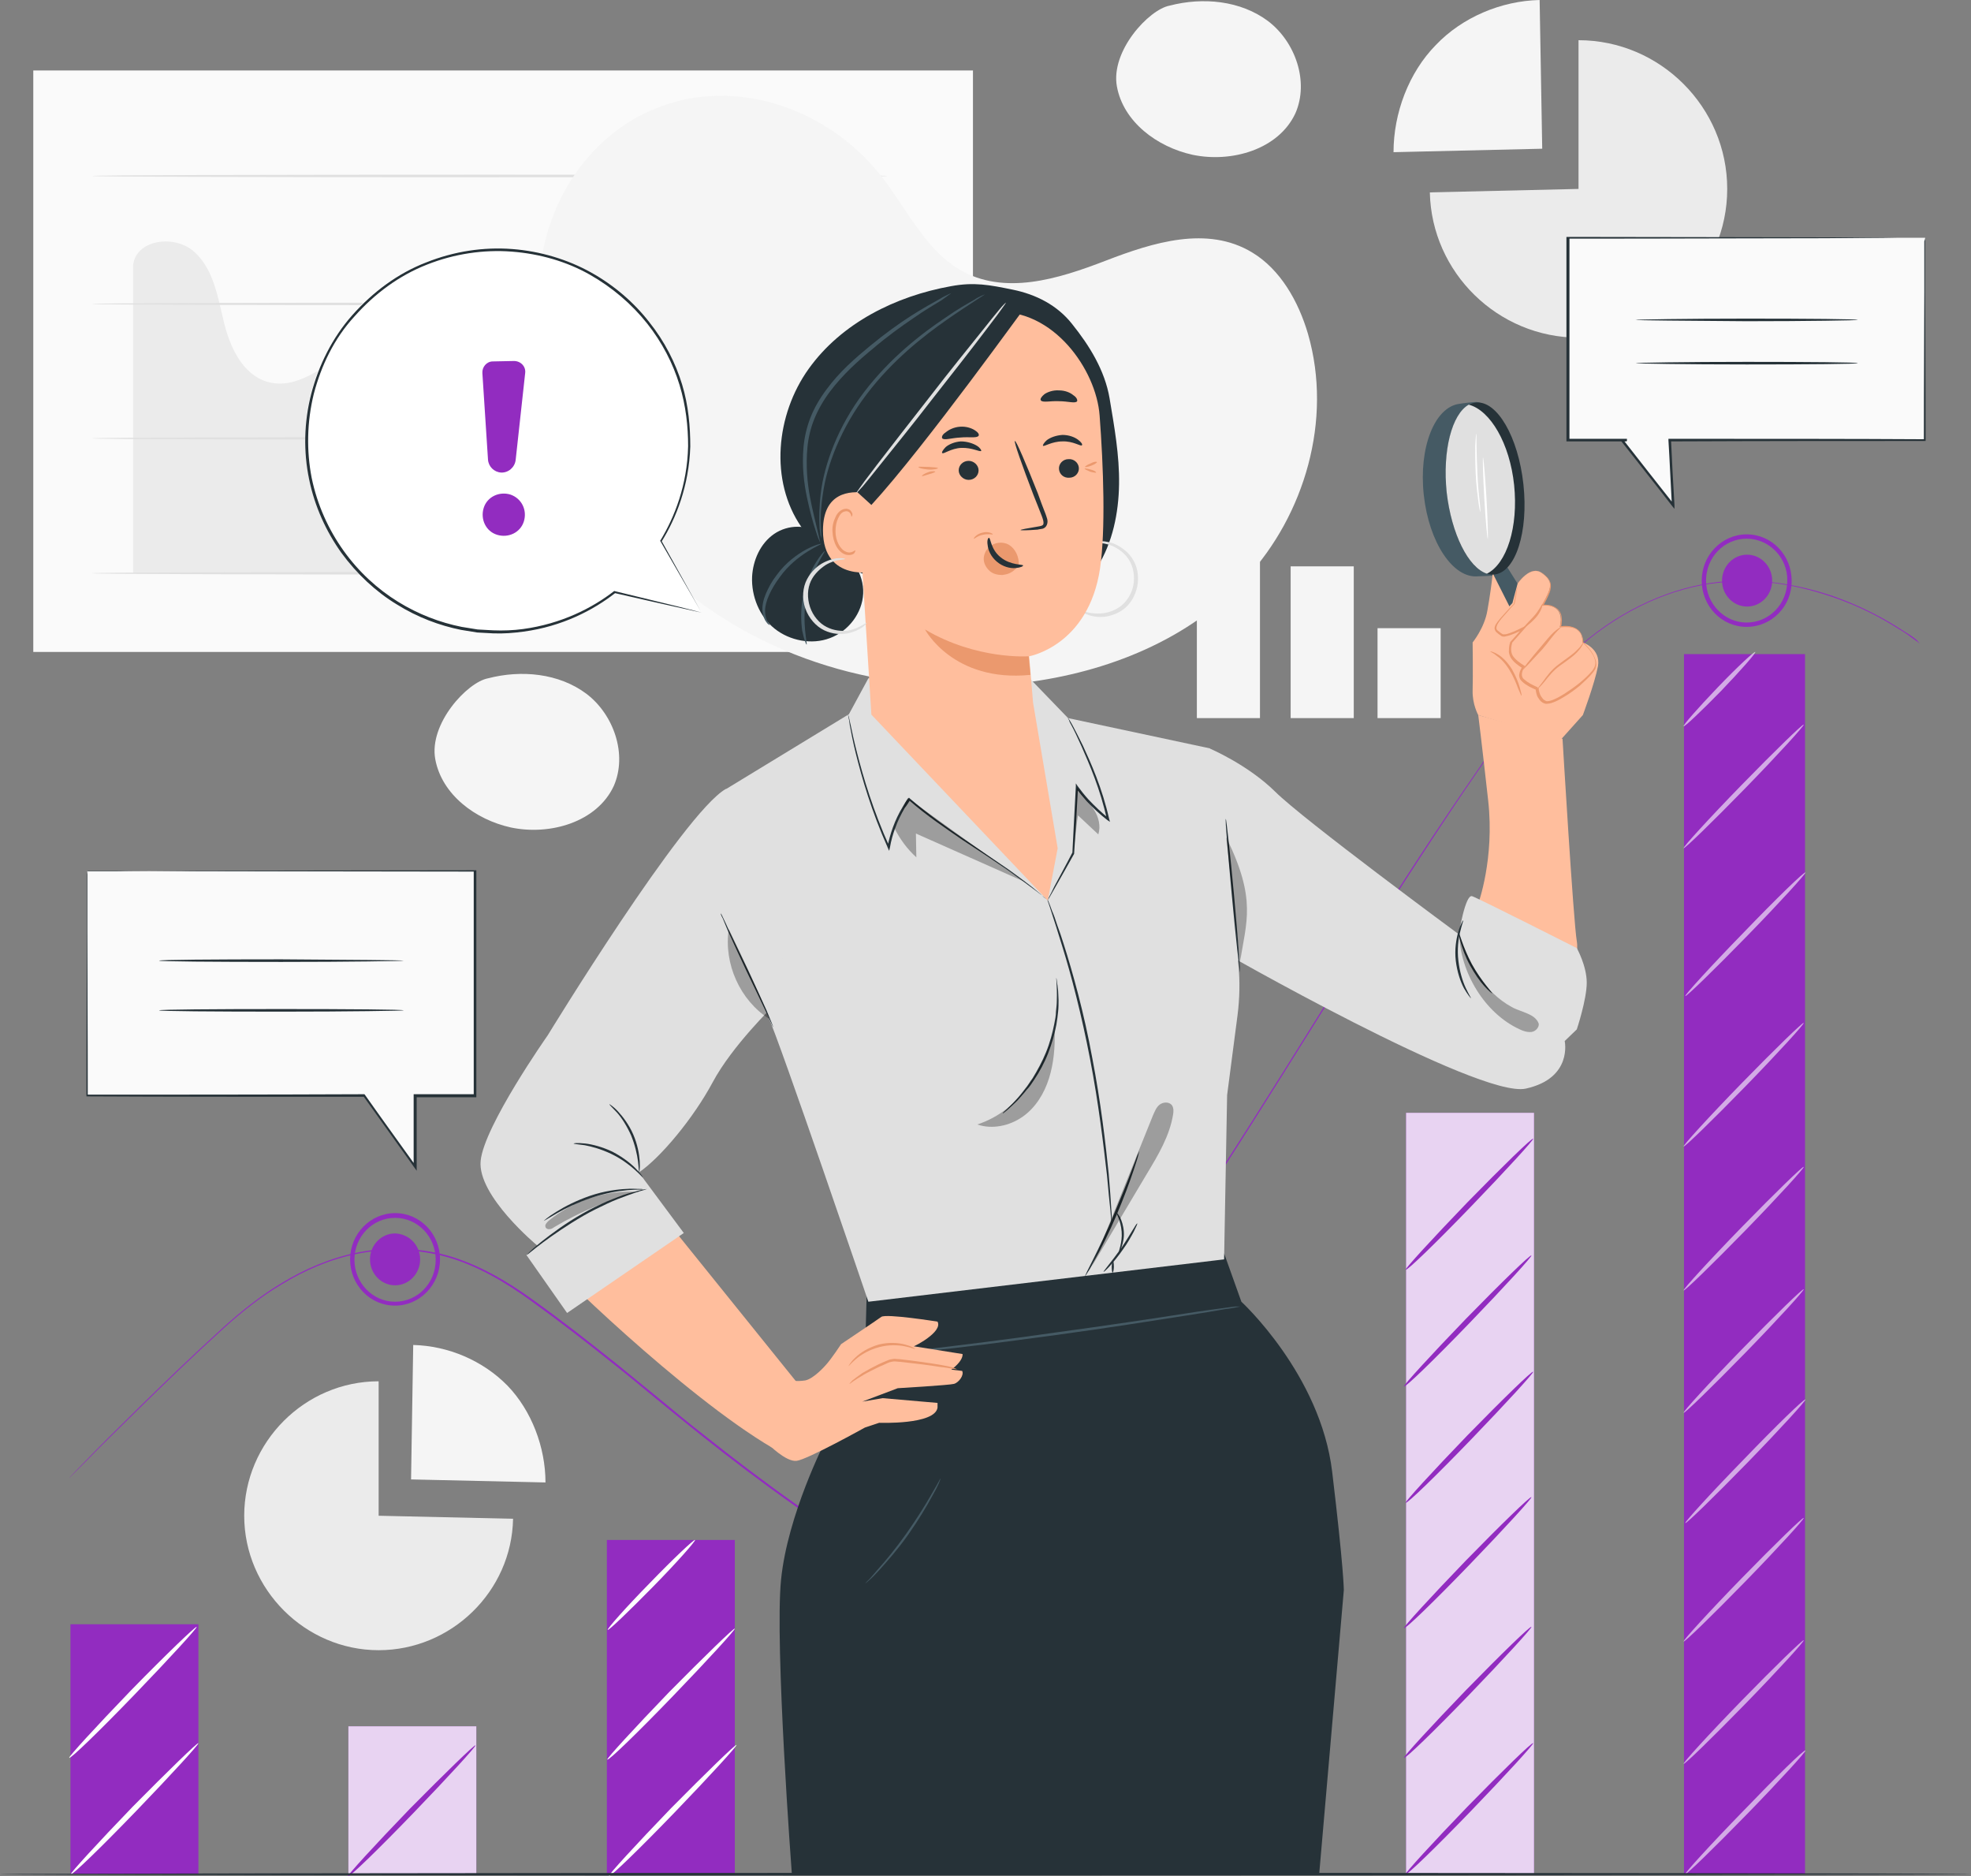 <svg width="456" height="434" viewBox="0 0 456 434" fill="none" xmlns="http://www.w3.org/2000/svg">
<rect x="0" y="0" width="456" height="434" fill="#808080" stroke="none"/>
<g clip-path="url(#clip0_33_42547)">
<path d="M225.1 16.3H7.7V150.8H225.1V16.3Z" fill="#FAFAFA"/>
<path d="M172.6 113.6C157.5 107.9 140.2 123.7 125.4 117.2C116.8 113.4 112.9 103.7 108.7 95.3C104.5 86.9 97.2 78.1 87.9 79.1C78.5 80.1 70.9 91 61.8 88.3C56.1 86.6 53.2 80.3 51.8 74.5C50.4 68.7 49.4 62.3 45 58.3C40.6 54.2 31.5 55.3 30.8 61.3V132.6H200.8C200.8 132.6 177.8 115.5 172.6 113.6Z" fill="#EBEBEB"/>
<path d="M205.3 132.6C205.3 132.8 164.1 132.9 113.3 132.9C62.5 132.9 21.3 132.8 21.3 132.6C21.3 132.4 62.5 132.3 113.3 132.3C164.1 132.3 205.3 132.4 205.3 132.6Z" fill="#E0E0E0"/>
<path d="M205.3 101.4C205.3 101.6 164.1 101.7 113.3 101.7C62.5 101.7 21.3 101.6 21.3 101.4C21.3 101.2 62.5 101.1 113.3 101.1C164.1 101.1 205.3 101.3 205.3 101.4Z" fill="#E0E0E0"/>
<path d="M205.3 70.3C205.3 70.5 164.1 70.6 113.3 70.6C62.5 70.6 21.3 70.5 21.3 70.3C21.3 70.1 62.5 70 113.3 70C164.1 70 205.3 70.1 205.3 70.3Z" fill="#E0E0E0"/>
<path d="M205.3 40.699C205.3 40.899 164.1 40.999 113.3 40.999C62.5 40.999 21.3 40.899 21.3 40.699C21.3 40.499 62.5 40.399 113.3 40.399C164.1 40.399 205.3 40.499 205.3 40.699Z" fill="#E0E0E0"/>
<path d="M365.2 43.7V9.3C384.1 9.3 399.6 24.8 399.6 43.7C399.6 62.6 384.1 78.1 365.2 78.1C346.6 78.1 331.2 63.1 330.8 44.5L365.2 43.7Z" fill="#EBEBEB"/>
<path d="M356.8 34.4L322.4 35.2C322.4 26.2 325.9 16.8 332.2 10.4C338.3 4 347.3 0.2 356.2 0L356.8 34.4Z" fill="#F5F5F5"/>
<path d="M87.6 350.6V319.5C70.5 319.5 56.5 333.6 56.5 350.6C56.5 367.6 70.6 381.7 87.6 381.7C104.4 381.7 118.4 368.1 118.7 351.3L87.6 350.6Z" fill="#EBEBEB"/>
<path d="M95.1 342.2L126.2 342.9C126.2 334.8 123 326.3 117.4 320.5C111.7 314.7 103.7 311.3 95.6 311.1L95.1 342.2Z" fill="#F5F5F5"/>
<path d="M291.5 120.6H276.9V166.1H291.5V120.6Z" fill="#F5F5F5"/>
<path d="M313.2 131H298.6V166.1H313.2V131Z" fill="#F5F5F5"/>
<path d="M333.3 145.3H318.7V166.1H333.3V145.3Z" fill="#F5F5F5"/>
<path d="M125.1 60.6L125.5 58.6C128.7 41.6 140.3 27.9 156.1 23.6C158.1 23 160.2 22.6 162.3 22.4C177.5 20.7 193.6 27.8 203.7 40.5C209.6 48 213.9 57.5 221.9 62.3C232.3 68.5 244.9 64.5 255.8 60.3C266.7 56.1 279.3 52.1 289.7 58.4C296.2 62.3 300.4 69.7 302.6 77.2C308.4 97.2 301.7 119.2 288.4 133.6C275.1 148 256.2 155.5 237 157.9C210.1 161.2 181.2 154.8 158.9 137C136.6 119.2 122.2 89.1 125.1 60.6Z" fill="#F5F5F5"/>
<path d="M135.7 160.5C129.3 155.7 120.6 154.9 112.9 156.9C108.1 157.8 99.2 167.4 100.7 175.6C102.2 183.8 110 189.6 118.2 191.4C127.2 193.3 138.1 190.2 142 181.8C145.2 174.5 142 165.3 135.7 160.5Z" fill="#F5F5F5"/>
<path d="M293.4 4.9C287 0.1 278.3 -0.7 270.6 1.3C265.8 2.2 256.9 11.8 258.4 20C259.9 28.2 267.7 34 275.9 35.8C284.9 37.7 295.8 34.6 299.7 26.2C302.9 18.9 299.7 9.7 293.4 4.9Z" fill="#F5F5F5"/>
<path d="M45.9 375.7H16.3V433.5H45.9V375.7Z" fill="#922CC0"/>
<path d="M110.2 399.3H80.6V433.4H110.2V399.3Z" fill="#922CC0"/>
<g opacity="0.79">
<path d="M110.2 399.3H80.6V433.4H110.2V399.3Z" fill="white"/>
</g>
<path d="M170 433.5L140.4 433.7V356.2H170V433.5Z" fill="#922CC0"/>
<path d="M232.5 392.7H202.9V433.5H232.5V392.7Z" fill="#922CC0"/>
<g opacity="0.79">
<path d="M232.5 392.7H202.9V433.5H232.5V392.7Z" fill="white"/>
</g>
<path d="M294 356.2H264.4V433.5H294V356.2Z" fill="#922CC0"/>
<path d="M354.9 257.4H325.3V433.4H354.9V257.4Z" fill="#922CC0"/>
<g opacity="0.79">
<path d="M354.9 257.4H325.3V433.4H354.9V257.4Z" fill="white"/>
</g>
<path d="M45.9 403.2C46.1 403.4 39.7 410.4 31.6 418.8C23.5 427.2 16.7 433.8 16.4 433.5C16.2 433.3 22.6 426.3 30.7 417.9C38.9 409.6 45.7 403 45.9 403.2Z" fill="white"/>
<path d="M110 403.7C110.2 403.9 103.8 410.9 95.7 419.3C87.6 427.7 80.8 434.3 80.5 434C80.3 433.8 86.7 426.8 94.8 418.4C103 410.1 109.8 403.5 110 403.7Z" fill="#922CC0"/>
<path d="M232.4 403.2C232.6 403.4 226.2 410.4 218.1 418.8C210 427.2 203.2 433.8 202.9 433.5C202.7 433.3 209.1 426.3 217.2 417.9C225.4 409.5 232.2 402.9 232.4 403.2Z" fill="#922CC0"/>
<path d="M45.5 376.3C45.7 376.5 39.3 383.5 31.2 391.9C23.1 400.3 16.3 406.9 16 406.6C15.8 406.4 22.2 399.4 30.3 391C38.5 382.6 45.3 376.1 45.5 376.3Z" fill="white"/>
<path d="M170.4 403.6C170.6 403.8 164.2 410.8 156.1 419.2C148 427.6 141.2 434.2 140.9 433.9C140.7 433.7 147.1 426.7 155.2 418.3C163.4 410 170.2 403.4 170.4 403.6Z" fill="white"/>
<path d="M170 376.7C170.2 376.9 163.8 383.9 155.7 392.3C147.6 400.7 140.8 407.3 140.5 407C140.3 406.8 146.7 399.8 154.8 391.4C163 383.1 169.8 376.5 170 376.7Z" fill="white"/>
<path d="M160.8 356.2C161 356.4 156.7 361.3 151.1 367C145.5 372.7 140.8 377.2 140.6 377C140.4 376.8 144.7 371.9 150.3 366.2C155.8 360.5 160.6 356 160.8 356.2Z" fill="white"/>
<path d="M354.7 403.2C354.9 403.4 348.5 410.4 340.4 418.8C332.3 427.2 325.5 433.8 325.2 433.5C325 433.3 331.4 426.3 339.5 417.9C347.7 409.5 354.5 402.9 354.7 403.2Z" fill="#922CC0"/>
<path d="M354.3 376.3C354.5 376.5 348.1 383.5 340 391.9C331.9 400.3 325.1 406.9 324.8 406.6C324.6 406.4 331 399.4 339.1 391C347.3 382.6 354.1 376 354.3 376.3Z" fill="#922CC0"/>
<path d="M354.3 346.3C354.5 346.5 348.1 353.5 340 361.9C331.9 370.3 325.1 376.9 324.8 376.6C324.6 376.4 331 369.4 339.1 361C347.3 352.6 354.1 346 354.3 346.3Z" fill="#922CC0"/>
<path d="M294.7 403.2C294.9 403.4 288.5 410.4 280.4 418.8C272.3 427.2 265.5 433.8 265.2 433.5C265 433.3 271.4 426.3 279.5 417.9C287.7 409.5 294.5 402.9 294.7 403.2Z" fill="white"/>
<path d="M294.3 376.3C294.5 376.5 288.1 383.5 280 391.9C271.9 400.3 265.1 406.9 264.8 406.6C264.6 406.4 271 399.4 279.1 391C287.3 382.6 294.1 376 294.3 376.3Z" fill="white"/>
<path d="M284.9 356C285.1 356.2 280.8 361 275.3 366.7C269.8 372.4 265.1 376.8 264.8 376.6C264.6 376.4 268.9 371.6 274.4 365.9C280 360.2 284.6 355.7 284.9 356Z" fill="white"/>
<path d="M354.7 317.3C354.9 317.5 348.5 324.5 340.4 332.9C332.3 341.3 325.5 347.9 325.2 347.6C325 347.4 331.4 340.4 339.5 332C347.7 323.6 354.5 317 354.7 317.3Z" fill="#922CC0"/>
<path d="M354.7 263.399C354.9 263.599 348.5 270.599 340.4 278.999C332.3 287.399 325.5 294 325.2 293.7C325 293.5 331.4 286.499 339.5 278.099C347.7 269.699 354.5 263.099 354.7 263.399Z" fill="#922CC0"/>
<path d="M354.3 290.399C354.5 290.599 348.1 297.599 340 305.999C331.9 314.399 325.1 321 324.8 320.7C324.6 320.5 331 313.499 339.1 305.099C347.3 296.699 354.1 290.099 354.3 290.399Z" fill="#922CC0"/>
<path d="M417.6 151.3H389.6V433.5H417.6V151.3Z" fill="#922CC0"/>
<g opacity="0.6">
<path d="M417.7 404.9C417.9 405.1 411.9 411.7 404.2 419.6C396.5 427.5 390.1 433.7 389.9 433.5C389.7 433.3 395.7 426.7 403.4 418.8C411 410.9 417.4 404.6 417.7 404.9Z" fill="white"/>
</g>
<g opacity="0.6">
<path d="M417.3 379.4C417.5 379.6 411.5 386.2 403.8 394.1C396.1 402 389.7 408.2 389.5 408C389.3 407.8 395.3 401.2 403 393.3C410.7 385.4 417.1 379.2 417.3 379.4Z" fill="white"/>
</g>
<g opacity="0.6">
<path d="M417.3 351.1C417.5 351.3 411.5 357.9 403.8 365.8C396.1 373.7 389.7 379.9 389.5 379.7C389.3 379.5 395.3 372.9 403 365C410.7 357.1 417.1 350.9 417.3 351.1Z" fill="white"/>
</g>
<g opacity="0.6">
<path d="M417.7 323.7C417.9 323.9 411.9 330.5 404.2 338.4C396.5 346.3 390.1 352.5 389.9 352.3C389.7 352.1 395.7 345.5 403.4 337.6C411 329.7 417.4 323.5 417.7 323.7Z" fill="white"/>
</g>
<g opacity="0.6">
<path d="M417.3 298.2C417.5 298.4 411.5 305 403.8 312.9C396.1 320.8 389.7 327 389.5 326.8C389.3 326.6 395.3 320 403 312.1C410.7 304.2 417.1 298 417.3 298.2Z" fill="white"/>
</g>
<g opacity="0.6">
<path d="M417.3 269.9C417.5 270.1 411.5 276.7 403.8 284.6C396.1 292.5 389.7 298.7 389.5 298.5C389.3 298.3 395.3 291.7 403 283.8C410.7 275.9 417.1 269.7 417.3 269.9Z" fill="white"/>
</g>
<g opacity="0.6">
<path d="M417.3 236.6C417.5 236.8 411.5 243.4 403.8 251.3C396.1 259.2 389.7 265.4 389.5 265.2C389.3 265 395.3 258.4 403 250.5C410.7 242.6 417.1 236.4 417.3 236.6Z" fill="white"/>
</g>
<g opacity="0.6">
<path d="M417.7 201.8C417.9 202 411.9 208.6 404.2 216.5C396.5 224.4 390.1 230.6 389.9 230.4C389.7 230.2 395.7 223.6 403.4 215.7C411 207.8 417.4 201.6 417.7 201.8Z" fill="white"/>
</g>
<g opacity="0.6">
<path d="M417.3 167.6C417.5 167.8 411.5 174.4 403.8 182.3C396.1 190.2 389.7 196.4 389.5 196.2C389.3 196 395.3 189.4 403 181.5C410.7 173.6 417.1 167.4 417.3 167.6Z" fill="white"/>
</g>
<g opacity="0.6">
<path d="M406.1 150.8C406.3 151 402.8 155 398.2 159.8C393.6 164.5 389.7 168.2 389.5 168C389.3 167.8 392.8 163.8 397.4 159C402 154.2 405.9 150.6 406.1 150.8Z" fill="white"/>
</g>
<path d="M444.2 148.9C444.2 148.9 443.8 148.6 443 148C442.6 147.7 442.1 147.4 441.5 146.9C440.9 146.5 440.2 146 439.3 145.5C436 143.4 431 140.5 424 138.1C420.5 136.9 416.5 135.8 412.1 135.1C407.7 134.4 402.7 134.2 397.5 134.8C387.1 135.9 375.6 140.8 365.6 149.5C360.6 153.8 355.9 158.9 351.5 164.7C347.2 170.5 343 176.8 338.6 183.2C329.9 196.1 320.9 210.1 311.6 224.9C302.3 239.7 292.6 255.4 282.3 271.4C277.1 279.4 271.8 287.5 266.2 295.6C263.4 299.6 260.8 303.8 258.1 308C255.4 312.2 252.7 316.4 249.8 320.6C244.1 329 238.3 337.1 231.8 344.6C228.5 348.3 225.2 351.9 221.4 354.9C219.5 356.5 217.5 357.9 215.4 359C213.3 360.1 210.9 361 208.5 361C206 360.9 203.8 359.9 201.6 359C199.4 358 197.4 356.9 195.3 355.7C191.2 353.3 187.4 350.8 183.6 348.1C176.1 342.8 169 337.4 162.1 331.9C158.7 329.2 155.3 326.4 152 323.7C148.7 321 145.5 318.3 142.2 315.7C135.7 310.5 129.4 305.6 123 301C116.7 296.4 110.1 292.6 103.2 290.7C96.2 288.8 89.2 288.7 82.7 290C76.2 291.3 70.4 293.9 65.3 297C60.2 300 55.8 303.6 51.9 307.1C44.1 314.2 37.6 320.5 32.3 325.7C27 330.9 22.9 334.9 20.2 337.7C18.8 339.1 17.8 340.1 17.1 340.8C16.4 341.5 16 341.9 16 341.9C16 341.9 16.3 341.5 17 340.8C17.7 340.1 18.7 339 20.1 337.6C22.8 334.8 26.9 330.7 32.2 325.5C37.5 320.3 44 314 51.8 306.9C55.7 303.4 60.1 299.8 65.3 296.7C70.4 293.6 76.3 291 82.8 289.7C89.3 288.4 96.5 288.5 103.5 290.4C110.5 292.4 117.2 296.2 123.5 300.8C129.8 305.3 136.2 310.3 142.7 315.5C145.9 318.1 149.2 320.8 152.5 323.5C155.8 326.2 159.1 329 162.6 331.7C169.5 337.2 176.6 342.6 184.1 347.9C187.9 350.5 191.7 353.1 195.7 355.4C197.7 356.6 199.8 357.7 201.9 358.7C204 359.6 206.3 360.6 208.6 360.6C210.9 360.6 213.2 359.7 215.3 358.6C217.4 357.5 219.4 356.1 221.2 354.6C225 351.6 228.3 348 231.6 344.3C238.1 336.9 243.9 328.7 249.5 320.4C252.3 316.2 255.1 312 257.8 307.8C260.5 303.6 263.2 299.4 266 295.4C271.6 287.3 276.9 279.2 282.1 271.2C292.4 255.2 302.1 239.6 311.4 224.7C320.7 209.9 329.7 195.9 338.5 183C342.9 176.6 347.1 170.4 351.4 164.5C355.8 158.7 360.5 153.6 365.6 149.3C375.6 140.6 387.2 135.7 397.7 134.6C402.9 134 407.9 134.3 412.4 135C416.9 135.7 420.9 136.8 424.4 138C431.4 140.5 436.4 143.4 439.7 145.5C440.5 146 441.2 146.5 441.9 146.9C442.5 147.3 443 147.7 443.4 148C443.8 148.5 444.2 148.9 444.2 148.9Z" fill="#922CC0"/>
<path d="M97.2 291.3C97.2 294.6 94.6 297.3 91.4 297.3C88.2 297.3 85.6 294.6 85.6 291.3C85.6 288 88.2 285.3 91.4 285.3C94.6 285.4 97.2 288 97.2 291.3Z" fill="#922CC0"/>
<path d="M91.4 302C85.6 302 81 297.2 81 291.3C81 285.4 85.7 280.6 91.4 280.6C97.2 280.6 101.8 285.4 101.8 291.3C101.8 297.2 97.1 302 91.4 302ZM91.4 281.7C86.2 281.7 82 286 82 291.4C82 296.7 86.2 301.1 91.4 301.1C96.6 301.1 100.8 296.8 100.8 291.4C100.8 286 96.6 281.7 91.4 281.7Z" fill="#922CC0"/>
<path d="M410 134.3C410 137.6 407.4 140.3 404.2 140.3C401 140.3 398.4 137.6 398.4 134.3C398.4 131 401 128.3 404.2 128.3C407.4 128.3 410 131 410 134.3Z" fill="#922CC0"/>
<path d="M404.1 145C398.3 145 393.7 140.2 393.7 134.3C393.7 128.4 398.4 123.6 404.1 123.6C409.9 123.6 414.5 128.4 414.5 134.3C414.6 140.2 409.9 145 404.1 145ZM404.1 124.6C398.9 124.6 394.7 128.9 394.7 134.3C394.7 139.6 398.9 144 404.1 144C409.3 144 413.5 139.7 413.5 134.3C413.6 129 409.3 124.6 404.1 124.6Z" fill="#922CC0"/>
<path d="M20.2 201.5V253.4H84.3L96.1 269.9V253.4H110V201.5H20.2Z" fill="#FAFAFA"/>
<path d="M20.2 201.5C20.2 201.5 20.3 201.5 20.6 201.5C20.9 201.5 21.3 201.5 21.8 201.5C22.9 201.5 24.5 201.5 26.7 201.5C31 201.5 37.2 201.5 45.1 201.4C61 201.4 83.4 201.3 110 201.3H110.2V201.5C110.2 217.4 110.2 235 110.2 253.5V253.8H110C106 253.8 101.8 253.8 97.5 253.8H96.1L96.4 253.5C96.4 259.1 96.4 264.6 96.4 270V270.8L95.9 270.1C91.9 264.5 87.9 258.9 84.1 253.6L84.3 253.7C60 253.7 38.1 253.7 20.2 253.6H20V253.4C20 237.4 20.1 224.4 20.1 215.3C20.1 210.8 20.1 207.3 20.1 205C20.1 203.8 20.1 202.9 20.1 202.3C20.2 201.8 20.2 201.5 20.2 201.5C20.2 201.5 20.2 201.8 20.2 202.4C20.2 203 20.2 203.9 20.2 205.1C20.2 207.5 20.2 211 20.2 215.5C20.2 224.5 20.3 237.4 20.3 253.4L20.1 253.2C38 253.2 59.9 253.2 84.2 253.1H84.3L84.4 253.2C88.2 258.6 92.2 264.1 96.2 269.7L95.7 269.9C95.7 264.5 95.7 259 95.7 253.4V253.1H96H97.4C101.7 253.1 105.9 253.1 109.9 253.1L109.6 253.4C109.6 234.9 109.6 217.4 109.6 201.4L109.8 201.6C83.3 201.6 60.8 201.5 45 201.5C37.1 201.5 30.8 201.5 26.5 201.4C24.4 201.4 22.7 201.4 21.6 201.4C21.1 201.4 20.6 201.4 20.3 201.4C20.3 201.5 20.2 201.5 20.2 201.5Z" fill="#263238"/>
<path d="M93.4 222.199C93.4 222.299 80.7 222.499 65.1 222.499C49.5 222.499 36.8 222.399 36.8 222.199C36.8 221.999 49.5 221.899 65.1 221.899C80.7 221.999 93.4 222.099 93.4 222.199Z" fill="#263238"/>
<path d="M93.4 233.699C93.4 233.799 80.7 233.999 65.1 233.999C49.5 233.999 36.8 233.899 36.8 233.699C36.8 233.499 49.5 233.399 65.1 233.399C80.7 233.399 93.4 233.499 93.4 233.699Z" fill="#263238"/>
<path d="M445.4 55H362.9V101.8H376.5L375.5 102L387.2 116.9L386.4 101.8H445.4V55Z" fill="#FAFAFA"/>
<path d="M445.4 55C445.4 55 445.4 55.3 445.4 55.8C445.4 56.4 445.4 57.2 445.4 58.2C445.4 60.3 445.4 63.5 445.4 67.5C445.4 75.6 445.5 87.3 445.5 101.8V102H445.3C428.8 102 408.7 102 386.3 102.1L386.6 101.8C386.8 106.6 387.1 111.7 387.4 116.9V117.7L386.9 117.1C383.2 112.3 379.2 107.3 375.2 102.2L374.9 101.9L375.3 101.8C375.6 101.7 376 101.7 376.3 101.6V102.1C376 102.1 375.6 102.1 375.3 102.1C371.1 102.1 366.8 102.1 362.7 102.1H362.4V101.8C362.4 85.1 362.4 69.3 362.4 55V54.8H362.6C387 54.8 407.7 54.9 422.2 54.9C429.4 54.9 435.2 54.9 439.1 55C441 55 442.5 55 443.6 55C444.1 55 444.5 55 444.7 55C445.3 55 445.4 55 445.4 55C445.4 55 445.3 55 445 55C444.7 55 444.3 55 443.8 55C442.8 55 441.3 55 439.3 55C435.4 55 429.6 55 422.4 55.1C407.9 55.1 387.3 55.2 362.9 55.2L363.1 55C363.1 69.3 363.1 85.1 363.1 101.8L362.8 101.5C366.9 101.5 371.1 101.5 375.4 101.5C375.8 101.5 376.1 101.5 376.4 101.5V102C376 102.1 375.7 102.1 375.4 102.2L375.6 101.8C379.6 106.9 383.5 111.9 387.3 116.7L386.8 116.9C386.5 111.7 386.3 106.6 386 101.8V101.5H386.3C408.6 101.5 428.8 101.5 445.3 101.6L445.1 101.8C445.1 87.4 445.2 75.7 445.2 67.6C445.2 63.6 445.2 60.4 445.2 58.2C445.2 57.1 445.2 56.3 445.2 55.8C445.4 55.3 445.4 55 445.4 55Z" fill="#263238"/>
<path d="M378.4 74C378.4 73.9 389.9 73.7 404.1 73.7C418.3 73.7 429.8 73.8 429.8 74C429.8 74.1 418.3 74.3 404.1 74.3C389.9 74.2 378.4 74.1 378.4 74Z" fill="#263238"/>
<path d="M378.4 84C378.4 83.9 389.9 83.7 404.1 83.7C418.3 83.7 429.8 83.8 429.8 84C429.8 84.2 418.3 84.3 404.1 84.3C389.9 84.3 378.4 84.1 378.4 84Z" fill="#263238"/>
<path d="M152.8 125C157 118.3 159.4 110.3 159.4 101.8C159.4 88 153.1 75.7 143.3 67.6C135.6 61.2 125.8 57.4 115 57.4C90.5 57.4 70.6 77.3 70.6 101.8C70.6 126.3 90.5 146.2 115 146.2C125.3 146.2 134.7 142.7 142.3 136.8L162.3 141.5L152.8 125Z" fill="white"/>
<path d="M142.5 136.8L142.1 136.7C137.1 140.6 129.9 144.3 121 145.5C118.8 145.8 116.4 145.9 114.1 145.8C112.9 145.7 111.7 145.7 110.5 145.6C109.3 145.4 108.1 145.2 106.8 145C101.8 144 96.8 142.1 92.1 139.2C87.4 136.3 83 132.3 79.5 127.4C76 122.5 73.4 116.8 72.1 110.5C70.9 104.3 71 97.6 72.6 91.1C74.3 84.6 77.3 78.3 82 73.2C86.7 67.9 92.4 63.7 98.8 61.2C105.1 58.7 111.9 57.7 118.4 58.2C124.9 58.7 131.1 60.5 136.4 63.5C141.7 66.5 146.2 70.4 149.7 74.8C153.2 79.2 155.7 84.1 157.2 89C158.7 93.9 159.2 98.7 159.2 103.2C159 112.3 156 119.7 152.8 125L152.7 125.1L152.8 125.2C158.8 135.6 161.7 140.6 162.3 141.7C161.7 140.6 158.9 135.6 153.1 125.2C156.4 119.9 159.4 112.4 159.7 103.3C159.7 98.8 159.3 93.8 157.8 88.9C156.3 84 153.8 79 150.2 74.5C146.7 70 142.1 66 136.7 63C131.3 60 125 58.1 118.5 57.6C111.9 57.1 105.1 58.1 98.6 60.7C92.1 63.2 86.3 67.5 81.5 72.9C76.8 78.2 73.7 84.6 72 91.1C70.3 97.7 70.2 104.5 71.5 110.8C72.8 117.2 75.5 123 79 127.9C82.6 132.8 87 136.9 91.8 139.8C96.6 142.8 101.7 144.7 106.7 145.7C108 145.9 109.2 146.1 110.4 146.3C111.6 146.4 112.9 146.4 114.1 146.5C116.5 146.6 118.9 146.4 121.1 146.1C130.1 144.9 137.3 141.1 142.3 137.2C154.9 140.1 161.1 141.4 162.3 141.7C161 141.3 154.9 139.8 142.5 136.8Z" fill="#263238"/>
<path d="M111.6 86.3L112.9 106.3C113 107.9 114.3 109.2 115.9 109.3C117.6 109.4 119.1 108.1 119.3 106.4L121.5 86.3C121.7 84.8 120.5 83.5 118.9 83.5L114 83.6C112.6 83.6 111.5 84.9 111.6 86.3Z" fill="#922CC0"/>
<path d="M121.2 120.6C120.4 123.2 117.6 124.5 115 123.7C112.4 122.9 111.1 120.1 111.9 117.5C112.7 114.9 115.5 113.6 118.1 114.4C120.7 115.3 122 118 121.2 120.6Z" fill="#922CC0"/>
<path d="M283.2 289.9L287.2 301.1C287.2 301.1 305.5 317.9 308.2 340.4C310.9 362.9 310.9 367.8 310.9 367.8L305.2 433.5H183.2C183.2 433.5 179.2 380.4 180.7 365.4C182.2 350.4 190.9 333.4 190.9 333.4L200.2 310.9L200.5 299.6L283.2 289.9Z" fill="#263238"/>
<path d="M286.9 302.2C286.9 302.2 286.6 302.3 286 302.4C285.4 302.5 284.6 302.7 283.5 302.8C281.3 303.2 278.2 303.7 274.4 304.3C266.7 305.5 256.1 307.2 244.3 308.8C232.5 310.4 221.9 311.8 214.1 312.5C210.2 312.9 207.1 313.2 204.9 313.3C203.8 313.4 203 313.4 202.4 313.5C201.8 313.5 201.5 313.5 201.5 313.5C201.5 313.5 201.8 313.4 202.4 313.4C203 313.3 203.8 313.3 204.9 313.1C207.1 312.9 210.2 312.6 214.1 312.1C221.8 311.2 232.5 309.9 244.3 308.2C256.1 306.6 266.7 305 274.4 303.8C278.2 303.2 281.3 302.8 283.5 302.5C284.5 302.4 285.4 302.2 286 302.2C286.6 302.2 286.9 302.2 286.9 302.2Z" fill="#455A64"/>
<path d="M217.6 342.001C217.6 342.001 217.5 342.401 217.2 343.101C216.9 343.801 216.4 344.801 215.7 346.001C214.4 348.401 212.5 351.601 210.1 355.001C207.7 358.401 205.2 361.201 203.4 363.201C202.5 364.201 201.7 365.001 201.1 365.501C200.5 366.001 200.2 366.301 200.2 366.301C200.2 366.301 200.4 365.901 201 365.401C201.6 364.801 202.3 363.901 203.1 363.001C204.9 361.001 207.3 358.101 209.7 354.701C212.1 351.301 214.1 348.101 215.4 345.801C216 344.701 216.6 343.801 217 343.001C217.4 342.301 217.6 341.901 217.6 342.001Z" fill="#455A64"/>
<path d="M361.5 170.899C361.5 170.899 364 212.999 364.8 217.699C365.6 222.499 361.5 228.499 361.5 228.499C361.5 228.499 352.2 229.499 346 217.999L342 208.999C342 208.999 345.8 198.699 344.3 185.199C342.8 171.699 342 165.399 342 165.399L361.5 170.899Z" fill="#FFBE9D"/>
<path d="M350.2 112.3C351.3 122.5 351.2 131.2 346.2 133C345.8 133.2 342.4 133.3 342 133.3C336.2 133.9 330.6 125.5 329.4 114.5C328.2 103.5 331.9 94.1 337.7 93.4C338.2 93.3 341.3 92.9 341.8 93C347 94 349.2 102.3 350.2 112.3Z" fill="#455A64"/>
<path d="M366.2 148.6C366.2 148.6 370.4 150 369.7 154.1C368.9 158.2 366.2 165.4 366.2 165.4L361 171.2L342 165.4C342 165.4 340.6 162.9 340.7 159.7C340.8 156.5 340.7 148.6 340.7 148.6C340.7 148.6 343.4 145.3 344.1 141.3C344.7 138 345.2 134.2 345.3 133C345.3 132.8 345.5 132.7 345.7 132.7C346.5 132.9 348.6 133.6 349.4 136.1C350.4 139.3 350.2 140.2 350.2 140.2L366.2 148.6Z" fill="#FFBE9D"/>
<path d="M351.1 135L348.4 130.7L345.5 132.9L350.8 143.4L352.3 139L351.1 135Z" fill="#455A64"/>
<path d="M351.1 135C351.1 135 354.1 130.5 356.8 132.6C359.6 134.7 358.9 136 356.8 140C356.8 140 362.2 139.3 360.9 145C360.9 145 366.3 143.9 366.1 148.6C366.1 148.6 370.5 152.3 368.6 155C366.7 157.8 359.3 163.1 357.3 162.4C355.3 161.8 355 159 355 159C355 159 352.6 158.1 351.8 157C351.1 155.8 352 154 352 154C352 154 349.9 152.2 349.3 151.6C348.8 151.1 349.3 148.4 349.3 148.4L352.2 145.1C352.2 145.1 348.1 147.3 347.1 146.7C346.1 146.1 345.1 145.5 345.9 144.1C346.8 142.7 349.9 139.5 349.9 139.5L351.1 135Z" fill="#FFBE9D"/>
<path d="M355.7 159.4C355.6 159.3 356.2 158.7 357 157.6C357.8 156.5 358.9 154.9 360.7 153.6C362.4 152.3 364 151.3 364.9 150.3C365.9 149.4 366.2 148.6 366.3 148.6C366.4 148.6 366.1 149.5 365.2 150.5C364.3 151.6 362.7 152.7 361 153.9C359.3 155.1 358.2 156.6 357.3 157.7C356.4 158.8 355.7 159.4 355.7 159.4Z" fill="#EB996E"/>
<path d="M352.3 154.9C352.2 154.8 354 152.5 356.4 149.7C357.6 148.3 358.6 147 359.5 146.2C360.4 145.4 361.1 145 361.1 145.1C361.1 145.2 360.6 145.6 359.8 146.5C359 147.4 358.1 148.7 356.9 150.1C354.4 152.8 352.4 155 352.3 154.9Z" fill="#EB996E"/>
<path d="M352.5 145.2C352.4 145.1 353.5 144 354.8 142.6C356.1 141.2 356.7 139.7 356.8 139.8C357 139.8 356.6 141.5 355.2 143C353.9 144.4 352.6 145.3 352.5 145.2Z" fill="#EB996E"/>
<path d="M344.8 150.7C344.8 150.6 345.6 150.8 346.6 151.4C347.6 152 348.8 153.2 349.8 154.8C350.7 156.4 351.3 157.9 351.6 159C351.9 160.1 352.1 160.8 352 160.9C351.9 160.9 351.7 160.3 351.2 159.2C350.8 158.1 350.2 156.6 349.3 155.1C348.4 153.6 347.3 152.4 346.4 151.8C345.5 151 344.8 150.8 344.8 150.7Z" fill="#EB996E"/>
<path d="M345.755 132.885C350.641 132.356 353.639 123.025 352.451 112.043C351.262 101.061 346.337 92.588 341.451 93.117C336.564 93.645 333.566 102.977 334.754 113.958C335.943 124.94 340.868 133.413 345.755 132.885Z" fill="#263238"/>
<path d="M344 132.7C348.6 130.4 351.3 121.9 350.3 112.2C349.3 102.6 344.8 94.9 339.8 93.6C335.9 95.8 333.7 104.2 334.7 113.9C335.8 123.5 339.7 131.3 344 132.7Z" fill="#E0E0E0"/>
<path d="M344.2 124.7C344.1 124.7 343.7 120.5 343.4 115.3C343.1 110.1 343 105.8 343.1 105.8C343.2 105.8 343.6 110 343.9 115.2C344.2 120.5 344.3 124.7 344.2 124.7Z" fill="white"/>
<path d="M342.5 118.4C342.4 118.4 342.2 117.4 342 115.8C341.8 114.2 341.5 111.9 341.4 109.4C341.3 106.9 341.3 104.6 341.3 103C341.4 101.4 341.5 100.3 341.5 100.3C341.6 100.3 341.6 101.3 341.6 103C341.6 104.6 341.7 106.9 341.8 109.4C341.9 111.9 342.1 114.2 342.3 115.8C342.5 117.4 342.5 118.4 342.5 118.4Z" fill="white"/>
<path d="M351.1 135C351.1 135 351.1 135.1 351.1 135.3C351.1 135.5 351 135.8 351 136.2C350.9 137 350.7 138.2 350.4 139.7C349.8 140.3 349.2 141 348.5 141.8C347.8 142.6 347 143.4 346.4 144.5C346.3 144.8 346.2 145 346.2 145.3C346.2 145.6 346.4 145.8 346.7 146C346.9 146.2 347.2 146.4 347.5 146.6C347.7 146.8 348 146.7 348.4 146.7C349.7 146.4 351.1 145.7 352.5 145L353.5 144.5L352.8 145.3C351.9 146.3 350.9 147.5 349.9 148.6V148.5C349.6 149.5 349.4 150.7 350 151.7C350.6 152.6 351.7 153.4 352.7 154L352.9 154.1L352.7 154.3C352.1 155.2 351.7 156.5 352.7 157.2C353.6 158 354.7 158.5 355.8 159L355.5 159.2V159.1C355.6 159.2 355.3 158.9 355.7 159.3C356.4 158.9 355.9 159.1 356 159.1V159.2V159.5C356 159.7 356.1 159.8 356.1 160C356.2 160.3 356.3 160.7 356.5 161C356.7 161.3 356.9 161.6 357.1 161.8C357.4 162 357.7 162.2 357.9 162.2C358.5 162.2 359.3 161.9 359.9 161.6C360.6 161.3 361.2 160.9 361.9 160.5C363.1 159.7 364.3 158.9 365.4 158C366.5 157.1 367.5 156.2 368.4 155.1C368.8 154.6 369.1 154 369.1 153.4C369.1 152.8 368.9 152.2 368.6 151.6C368 150.5 367.1 149.5 366.2 148.7L366.1 148.6V148.5C366.1 147.9 366.1 147.2 365.8 146.7C365.5 146.2 365.1 145.8 364.6 145.5C363.6 145 362.3 145 361.2 145.1H360.9V144.8C361 144.5 361 144.1 361.1 143.8C361.1 143.5 361.2 143.1 361.1 142.8C361.1 142.1 360.8 141.5 360.4 141.1C359.5 140.2 358.2 140 357 140.1H356.6L356.8 139.8C357.4 138.8 357.9 137.8 358.3 136.8C358.5 136.3 358.6 135.8 358.6 135.3C358.6 134.8 358.5 134.4 358.2 134C357.7 133.3 357 132.7 356.3 132.3C355.6 132 354.8 132 354.2 132.3C353 132.8 352.3 133.6 351.8 134.1C351.6 134.4 351.4 134.6 351.3 134.7C351.2 135 351.1 135 351.1 135C351.1 135 351.1 134.9 351.2 134.8C351.3 134.7 351.5 134.4 351.7 134.2C351.9 133.9 352.2 133.6 352.6 133.3C353 133 353.5 132.6 354.1 132.3C354.7 132 355.6 131.9 356.3 132.3C356.5 132.4 356.7 132.5 356.9 132.6C357.1 132.7 357.2 132.9 357.4 133C357.7 133.3 358.1 133.6 358.3 134C358.6 134.4 358.8 134.9 358.8 135.5C358.8 136 358.7 136.6 358.5 137.1C358.1 138.1 357.6 139.1 357 140.2L356.8 139.9C357.4 139.8 358.1 139.9 358.7 140C359.3 140.2 360 140.5 360.5 141C361 141.5 361.3 142.2 361.3 143C361.4 143.4 361.3 143.7 361.3 144.1C361.3 144.5 361.2 144.8 361.1 145.2L360.8 144.9C362 144.7 363.3 144.7 364.5 145.3C365.1 145.6 365.6 146.1 365.9 146.7C366.2 147.3 366.3 148 366.3 148.7L366.2 148.5C367.2 149.4 368.1 150.4 368.7 151.6C369 152.2 369.3 152.9 369.3 153.6C369.3 154 369.2 154.3 369.1 154.7C368.9 155 368.7 155.4 368.5 155.6C367.6 156.7 366.6 157.6 365.5 158.6C364.4 159.5 363.2 160.4 362 161.1C361.3 161.5 360.7 161.9 360 162.2C359.3 162.5 358.6 162.8 357.7 162.8C356.8 162.7 356.2 162 355.8 161.3C355.6 161 355.5 160.6 355.4 160.2C355.4 160 355.3 159.8 355.3 159.6V159.3V159.1C355.4 159 355 159.3 355.6 158.9C355.9 159.3 355.7 159 355.8 159.1V159.2V159.3V159.7L355.5 159.6C354.3 159.1 353.2 158.6 352.2 157.7C352 157.5 351.7 157.2 351.6 156.9C351.5 156.6 351.4 156.2 351.5 155.9C351.6 155.2 351.9 154.7 352.2 154.2L352.3 154.6C351.2 153.9 350.2 153.2 349.5 152.1C349.2 151.5 349 150.9 349.1 150.3C349.1 149.7 349.2 149.1 349.4 148.5C350.4 147.4 351.4 146.3 352.3 145.2L352.6 145.5C351.2 146.2 349.8 146.9 348.3 147.2C348 147.3 347.5 147.3 347.2 147C346.9 146.8 346.6 146.6 346.4 146.4C346.1 146.2 345.9 145.9 345.8 145.5C345.7 145.1 345.9 144.8 346 144.5C346.7 143.4 347.5 142.6 348.2 141.8C348.9 141 349.6 140.3 350.2 139.7V139.8C350.5 138.3 350.7 137.2 350.9 136.3C351 135.9 351 135.6 351.1 135.4C351.1 135.1 351.1 135 351.1 135Z" fill="#EB996E"/>
<path d="M185.2 320.8L147.4 273.9C147.4 273.9 127.3 290.8 126.8 291.3C126.3 291.8 158.2 322.9 178.7 334.9L185.2 330.6V320.8Z" fill="#FFBE9D"/>
<path d="M216.9 305.701C216.9 305.701 205 303.801 203.9 304.601C202.8 305.401 194.6 310.901 194.6 310.901C194.6 310.901 192.3 314.401 191 315.801C191 315.801 188.3 318.901 186.3 319.301C184.3 319.601 183 319.301 183 319.301L177.7 334.001C177.7 334.001 181.8 338.201 184.3 337.901C186.8 337.601 200.1 330.201 200.1 330.201L203.4 329.101C203.4 329.101 216.3 329.601 216.9 325.601V324.501L204.2 323.401L199.5 324.201L207.7 321.101C207.7 321.101 219.6 320.401 220.7 320.101C221.8 319.801 223.1 318.101 222.6 317.101L220.1 316.801C220.1 316.801 222.8 314.901 222.7 313.201L211.4 311.401C211.4 311.501 218.2 308.101 216.9 305.701Z" fill="#FFBE9D"/>
<path d="M221.4 316.701C221.4 316.701 221 316.701 220.4 316.601C219.7 316.501 218.8 316.301 217.6 316.201C215.2 315.801 212 315.401 208.3 315.001C207.8 315.001 207.4 314.901 207 314.901C206.6 314.901 206.2 315.001 205.8 315.101C205 315.401 204.3 315.801 203.5 316.101C202.1 316.801 200.8 317.401 199.8 318.001C198.8 318.601 198 319.101 197.4 319.501C196.9 319.901 196.6 320.101 196.5 320.101C196.5 320.101 196.7 319.801 197.2 319.301C197.7 318.901 198.5 318.301 199.5 317.601C200.5 317.001 201.8 316.301 203.2 315.601C203.9 315.301 204.7 314.901 205.5 314.601C205.9 314.401 206.4 314.401 206.9 314.301C207.4 314.301 207.8 314.401 208.3 314.401C211.9 314.801 215.2 315.301 217.6 315.701C218.8 315.901 219.7 316.101 220.4 316.301C221 316.501 221.4 316.701 221.4 316.701Z" fill="#EB996E"/>
<path d="M211.7 312.001C211.7 312.101 210.8 311.701 209.3 311.401C207.8 311.101 205.6 311.001 203.4 311.601C201.1 312.201 199.3 313.301 198.1 314.301C196.9 315.301 196.3 316.101 196.3 316.001C196.3 316.001 196.7 315.101 197.9 314.001C199 312.901 200.9 311.701 203.3 311.001C205.7 310.401 207.9 310.601 209.4 311.001C210.9 311.401 211.7 311.901 211.7 312.001Z" fill="#EB996E"/>
<path d="M364.8 219.301C364.8 219.301 367.1 223.401 367.1 227.301C367.1 231.201 364.8 238.101 364.8 238.101L362 240.801C362 240.801 363.9 249.401 353 251.801C342.2 254.201 281.5 219.401 281.5 219.401L279.8 173.101C279.8 173.101 288.6 176.801 295 183.101C301.4 189.501 337.5 216.101 337.5 216.101C337.5 216.101 339 206.701 340.6 207.301C342.3 207.901 364.8 219.301 364.8 219.301Z" fill="#E0E0E0"/>
<path d="M279.9 173.1L247.1 166.1L238.6 157.3L200.9 156.9L196.4 165.2L168 182.5C168 182.5 175.1 229.6 177.7 235.1C180.3 240.6 200.9 301.1 200.9 301.1L283.2 291.3L283.9 253.3L286.3 234.9C286.8 231 286.9 227 286.5 223C284.9 205.8 279.9 173.1 279.9 173.1Z" fill="#E0E0E0"/>
<path d="M158.2 285.201L131.2 303.701L121.8 290.301L124.3 288.101C124.3 288.101 110.4 276.601 111.2 268.501C112 260.401 126.7 239.501 126.7 239.501C126.7 239.501 158.1 188.101 167.9 182.501C169.3 181.701 181.1 210.301 181.1 221.501C181.1 232.701 178.9 232.701 178.9 232.701C178.9 232.701 169.4 241.901 164.9 250.301C160.4 258.701 152.8 267.801 147.8 271.201L158.2 285.201Z" fill="#E0E0E0"/>
<path d="M132.7 264.5C132.7 264.5 133 264.4 133.4 264.4C133.9 264.4 134.5 264.4 135.4 264.5C137.1 264.7 139.4 265.3 141.7 266.4C144 267.6 145.8 269 147 270.2C148.2 271.4 148.8 272.3 148.7 272.3C148.6 272.4 146 269.1 141.4 266.9C139.1 265.8 136.9 265.2 135.3 264.9C133.8 264.7 132.7 264.6 132.7 264.5Z" fill="#263238"/>
<path d="M141 255.4C141 255.4 141.9 255.9 143 257.1C144.1 258.3 145.5 260.1 146.5 262.4C147.5 264.7 147.9 267 148 268.6C148.1 270.2 147.9 271.2 147.9 271.2C147.8 271.2 147.8 270.2 147.6 268.6C147.4 267 146.9 264.8 146 262.6C145 260.4 143.8 258.5 142.7 257.3C141.7 256.2 140.9 255.5 141 255.4Z" fill="#263238"/>
<path d="M244.4 226.2C244.4 226.2 244.5 226.7 244.6 227.6C244.7 228 244.7 228.6 244.8 229.2C244.8 229.8 244.9 230.6 244.9 231.4C244.9 232.2 244.9 233.1 244.8 234C244.7 234.9 244.6 235.9 244.4 237C244 239.1 243.4 241.3 242.5 243.6C241.6 245.9 240.5 247.9 239.3 249.7C238.7 250.6 238.2 251.4 237.5 252.1C236.9 252.9 236.3 253.5 235.8 254.1C235.3 254.7 234.7 255.2 234.3 255.6C233.9 256 233.4 256.4 233.1 256.7C232.4 257.3 232 257.6 232 257.5C231.9 257.4 233.5 256.2 235.6 253.8C236.1 253.2 236.7 252.5 237.2 251.8C237.8 251.1 238.3 250.2 238.9 249.4C240 247.6 241.1 245.6 242 243.4C242.9 241.2 243.5 238.9 243.9 236.9C244.1 235.9 244.3 234.9 244.3 234C244.4 233.1 244.5 232.2 244.5 231.4C244.6 228.1 244.3 226.2 244.4 226.2Z" fill="#263238"/>
<path d="M242.4 208.201C242.4 208.201 242.2 208.001 241.8 207.701C241.4 207.401 240.8 206.901 240 206.301C238.4 205.101 236.1 203.401 233.2 201.301C230.3 199.301 226.7 196.901 222.7 194.301C218.8 191.601 214.4 188.701 210.2 185.001H210.6C210.2 185.601 209.8 186.301 209.3 186.901C207.6 189.801 206.4 193.001 205.9 196.001L205.7 196.801L205.4 196.101C201.6 187.601 199.4 179.901 198 174.301C197.3 171.501 196.9 169.301 196.6 167.701C196.5 166.901 196.4 166.301 196.3 165.901C196.2 165.501 196.2 165.301 196.2 165.301C196.2 165.301 196.3 165.501 196.4 165.901C196.5 166.301 196.6 166.901 196.8 167.701C197.1 169.201 197.6 171.501 198.3 174.201C199.7 179.701 202 187.501 205.8 195.901L205.3 196.001C205.9 192.901 207 189.701 208.8 186.701C209.2 186.001 209.6 185.301 210.1 184.701L210.3 184.501L210.5 184.701C214.7 188.301 219 191.301 222.9 194.001C226.8 196.701 230.4 199.101 233.3 201.101C236.2 203.201 238.5 204.901 240 206.201C240.8 206.801 241.3 207.401 241.7 207.701C242.2 208.001 242.4 208.201 242.4 208.201Z" fill="#263238"/>
<path d="M247.1 166.101C247.1 166.101 247.2 166.201 247.4 166.501C247.6 166.801 247.8 167.201 248.1 167.701C248.7 168.801 249.5 170.401 250.5 172.401C252.4 176.501 255 182.301 256.6 189.401L256.8 190.101L256.2 189.701C254.5 188.401 252.9 186.901 251.4 185.301C250.5 184.301 249.6 183.201 248.9 182.201L249.4 182.101C249.1 187.901 248.8 193.201 248.5 197.501C246.7 200.701 245.2 203.401 244.1 205.301C243.6 206.201 243.2 206.901 242.9 207.401C242.6 207.901 242.5 208.101 242.4 208.101C242.4 208.101 242.5 207.801 242.8 207.301C243.1 206.701 243.5 206.001 243.9 205.101C244.9 203.201 246.4 200.501 248.1 197.201V197.301C248.3 193.001 248.6 187.701 248.9 181.901V181.201L249.3 181.801C250.1 182.901 250.9 183.901 251.8 184.901C253.3 186.501 254.9 188.001 256.5 189.301L256.1 189.601C254.6 182.601 252 176.701 250.2 172.601C249.3 170.601 248.5 168.901 247.9 167.801C247.6 167.301 247.4 166.901 247.3 166.501C247.1 166.301 247.1 166.201 247.1 166.101Z" fill="#263238"/>
<path d="M286.9 224.9C286.8 224.9 285.9 217 285 207.2C284.1 197.4 283.4 189.5 283.6 189.4C283.7 189.4 284.6 197.3 285.5 207.1C286.4 217 287 224.9 286.9 224.9Z" fill="#263238"/>
<path d="M345.2 229.8C345.2 229.8 344.4 229.2 343.4 228.1C342.4 227 341.2 225.3 340.1 223.3C339 221.3 338.3 219.3 337.9 217.9C337.5 216.5 337.4 215.5 337.4 215.5C337.6 215.5 338.4 219.1 340.5 223C342.8 227.1 345.4 229.7 345.2 229.8Z" fill="#263238"/>
<path d="M340.3 230.9C340.3 230.9 340.1 230.7 339.8 230.3C339.5 229.9 339.1 229.3 338.7 228.6C337.9 227.1 337.1 224.8 336.8 222.2C336.5 219.6 336.9 217.2 337.4 215.5C337.6 214.7 337.9 214 338.1 213.6C338.3 213.2 338.4 212.9 338.5 212.9C338.6 212.9 338.2 213.9 337.8 215.6C337.4 217.2 337.1 219.6 337.4 222.2C337.7 224.8 338.4 227 339.1 228.5C339.8 230 340.4 230.9 340.3 230.9Z" fill="#263238"/>
<path d="M166.8 211.301C166.8 211.301 167 211.601 167.3 212.301C167.7 213.101 168.1 214.001 168.6 215.101C169.8 217.601 171.3 220.801 173 224.301C174.7 227.901 176.2 231.201 177.3 233.601C177.8 234.801 178.2 235.801 178.5 236.501C178.8 237.201 178.9 237.601 178.9 237.601C178.9 237.601 178.7 237.301 178.4 236.601C178 235.801 177.6 234.901 177.1 233.801C175.9 231.301 174.4 228.101 172.7 224.601C171 221.001 169.5 217.701 168.4 215.301C167.9 214.101 167.5 213.101 167.2 212.401C166.8 211.701 166.7 211.301 166.8 211.301Z" fill="#263238"/>
<path d="M263.6 266.2C263.6 266.2 263.5 266.6 263.3 267.4C263.1 268.2 262.7 269.3 262.3 270.6C261.4 273.3 260 277.1 258.3 281.1C256.6 285.1 254.8 288.7 253.4 291.2C252.7 292.5 252.2 293.5 251.7 294.2C251.3 294.9 251 295.3 251 295.2C251 295.2 251.2 294.8 251.5 294.1C251.9 293.3 252.4 292.3 253 291.1C254.3 288.5 256 285 257.7 280.9C259.4 276.9 260.9 273.2 261.9 270.5C262.4 269.2 262.8 268.2 263.1 267.3C263.4 266.6 263.6 266.2 263.6 266.2Z" fill="#263238"/>
<path d="M263.1 283.001C263.2 283.001 262.9 283.701 262.3 284.901C261.7 286.001 260.9 287.501 259.8 289.001C258.7 290.601 257.6 291.901 256.8 292.801C256 293.701 255.4 294.201 255.3 294.201C255.2 294.101 257.2 291.801 259.4 288.701C261.5 285.601 262.9 282.901 263.1 283.001Z" fill="#263238"/>
<path d="M257.2 283C257.2 283 257.1 282.7 257.1 282.2C257 281.6 257 280.9 256.9 280C256.7 278.1 256.4 275.3 256.1 271.8C255.3 264.9 254.2 255.4 252.2 245C250.2 234.6 247.8 225.4 245.7 218.7C245.2 217 244.7 215.6 244.3 214.2C243.9 212.9 243.5 211.8 243.2 210.8C242.9 209.9 242.7 209.2 242.5 208.7C242.3 208.2 242.3 208 242.3 207.9C242.3 207.9 242.4 208.1 242.6 208.6C242.8 209.1 243.1 209.8 243.4 210.7C243.8 211.6 244.2 212.7 244.6 214C245.1 215.3 245.6 216.8 246.1 218.4C248.2 225 250.8 234.3 252.7 244.7C254.7 255.1 255.8 264.6 256.5 271.5C256.8 275 257 277.8 257.1 279.7C257.2 280.6 257.2 281.4 257.2 281.9C257.2 282.7 257.2 283 257.2 283Z" fill="#263238"/>
<path d="M258.9 289.601C258.7 289.501 259.7 287.501 259.5 284.901C259.3 282.201 258.1 280.401 258.2 280.301C258.2 280.301 258.6 280.701 259.1 281.501C259.5 282.301 259.9 283.501 260 284.901C260.1 286.301 259.8 287.501 259.5 288.401C259.3 289.101 259 289.601 258.9 289.601Z" fill="#263238"/>
<path d="M257.4 294.401C257.3 294.401 257.2 293.701 257.2 293.001C257.2 292.201 257.4 291.601 257.5 291.601C257.6 291.601 257.7 292.301 257.7 293.001C257.7 293.801 257.5 294.401 257.4 294.401Z" fill="#263238"/>
<path d="M149.7 275C149.7 275 149.3 275.2 148.5 275.4C147.7 275.6 146.6 276 145.2 276.5C143.8 277 142.2 277.6 140.5 278.4C138.8 279.2 136.9 280.1 135 281.2C131.2 283.4 127.9 285.7 125.6 287.4C124.4 288.3 123.5 289 122.9 289.5C122.3 290 121.9 290.3 121.9 290.2C121.9 290.2 122.2 289.9 122.8 289.3C123.4 288.7 124.3 288 125.4 287.1C127.7 285.3 130.9 282.9 134.8 280.7C136.7 279.6 138.6 278.7 140.4 277.9C142.2 277.2 143.8 276.5 145.2 276.1C146.6 275.7 147.7 275.4 148.5 275.2C149.3 275.1 149.7 275 149.7 275Z" fill="#263238"/>
<path d="M148.7 275.101C148.7 275.201 147.3 275.1 145.1 275.3C142.9 275.5 139.9 276.001 136.7 277.101C133.5 278.201 130.8 279.501 128.9 280.601C127 281.701 125.9 282.4 125.8 282.4C125.8 282.4 126 282.2 126.5 281.8C127 281.4 127.7 280.9 128.7 280.3C130.6 279.1 133.3 277.701 136.5 276.601C139.7 275.501 142.8 275.1 145 275C146.1 274.9 147 275 147.6 275C148.3 275 148.7 275.001 148.7 275.101Z" fill="#263238"/>
<g opacity="0.3">
<path d="M168.6 214.9C167.4 222.9 171.2 231.4 178 235.7C175.7 229.7 171.6 221.1 168.6 214.9Z" fill="black"/>
</g>
<g opacity="0.3">
<path d="M206.9 191.501C208.2 194.101 209.9 196.401 212 198.301C212 196.501 211.9 194.701 211.9 192.801C220.2 196.501 228.6 200.201 236.9 203.901C227.9 197.501 219 191.101 210 184.601C208.6 187.201 208.3 189.101 206.9 191.501Z" fill="black"/>
</g>
<g opacity="0.3">
<path d="M253.1 187.301C252 185.601 249.1 182.101 249.1 182.101C249 184.701 248.8 188.301 248.7 190.901L248.3 197.201C248.7 195.001 249 190.801 249.4 188.601C251 190.101 252.5 191.501 254.1 193.001C254.7 191.101 254.2 189.001 253.1 187.301Z" fill="black"/>
</g>
<g opacity="0.3">
<path d="M283.7 193.7L286.9 222.5C288.3 213.2 290.8 208.1 283.7 193.7Z" fill="black"/>
</g>
<g opacity="0.3">
<path d="M354.9 235.3C353.7 234.3 351 233.7 349.7 232.9C343.5 229.5 340.2 223.3 337.8 216.7L337.6 216C337.8 224.9 343.5 234.4 351.6 238.1C352.4 238.5 353.4 238.8 354.3 238.7C355.2 238.6 356.1 237.7 356 236.8C355.8 236.2 355.4 235.7 354.9 235.3Z" fill="black"/>
</g>
<g opacity="0.3">
<path d="M226.1 260.1C236.4 256.7 241.3 247 244 238.5C244.1 242.2 243.8 245.9 242.7 249.4C241.6 252.9 239.6 256.2 236.6 258.3C233.6 260.4 229.6 261.3 226.1 260.1Z" fill="black"/>
</g>
<g opacity="0.3">
<path d="M147.7 275.7C140.2 275.2 132.6 277.7 126.9 282.4C126.5 282.8 126 283.3 126.2 283.8C126.3 284.2 126.8 284.4 127.2 284.3C127.6 284.3 128 284 128.3 283.8C134.3 280.2 141 277.5 147.7 275.5" fill="black"/>
</g>
<g opacity="0.3">
<path d="M271.1 255.6C270.4 254.8 269.1 254.9 268.3 255.5C267.5 256.1 267.1 257.2 266.7 258.1C262.6 268.2 258.6 278.3 254.5 288.4L252.6 292.9C256.9 285.7 261.1 278.6 265.4 271.4C268 267.1 270.6 262.7 271.4 257.8C271.5 257.2 271.6 256.3 271.1 255.6Z" fill="black"/>
</g>
<path d="M187.1 85.3C194.7 74.7 207.2 68.5 220 66.2C225.4 65.2 228.9 65.9 234.3 67C239.7 68.1 244.6 70.6 248 74.9C252.1 80 255.6 85.7 256.7 92.1C257.8 98.7 259 105.3 258.9 112C258.8 118.7 257.4 125.5 253.9 131.1L237.2 135.1C227.9 136 218.4 136.9 209.2 135.4C200 133.9 190.8 129.5 185.4 121.9C178 111.2 179.5 95.9 187.1 85.3Z" fill="#263238"/>
<path d="M249.4 140.9C249.4 140.9 249.7 141.3 250.5 141.7C251.3 142.1 252.5 142.6 254.1 142.7C255.7 142.8 257.6 142.4 259.4 141.3C261.2 140.2 262.6 138.1 263.1 135.7C263.6 133.3 263.1 130.8 261.9 129.1C260.7 127.3 259 126.3 257.6 125.7C256.1 125.2 254.8 125.1 254 125.2C253.1 125.3 252.7 125.5 252.7 125.5C252.7 125.7 254.7 125.2 257.4 126.3C258.7 126.9 260.2 127.9 261.2 129.5C262.2 131.1 262.6 133.3 262.2 135.4C261.8 137.5 260.5 139.4 259 140.4C257.4 141.5 255.7 141.9 254.2 141.9C251.1 142 249.5 140.7 249.4 140.9Z" fill="#E0E0E0"/>
<path d="M174 133.401C174.2 129.601 175.9 125.701 179.1 123.501C182.3 121.301 186.9 121.201 189.8 123.701L192.7 126.701C197 128.201 199.9 132.801 199.7 137.301C199.5 141.801 196.3 146.001 192 147.601C187.8 149.201 182.7 148.201 179.2 145.401C175.7 142.601 173.8 137.901 174 133.401Z" fill="#263238"/>
<path d="M178.1 144.6C178.2 144.5 177 143.5 177 141.3C177 139.1 178.4 136.2 180.4 133.5C182.4 130.7 184.9 128.8 186.8 127.6C188.7 126.4 190 125.9 190 125.8C190 125.7 188.6 126 186.5 127.1C184.5 128.2 181.8 130.1 179.7 133C178.6 134.4 177.8 135.9 177.2 137.3C176.6 138.7 176.3 140.1 176.4 141.3C176.5 142.5 176.9 143.4 177.3 143.9C177.7 144.5 178.1 144.6 178.1 144.6Z" fill="#455A64"/>
<path d="M186.6 149.1C186.9 149.1 185.4 144 186.6 137.9C187.8 131.7 191 127.6 190.8 127.5C190.7 127.4 189.8 128.4 188.7 130.2C187.6 132 186.4 134.7 185.8 137.8C185.2 140.9 185.3 143.9 185.6 145.9C186 147.9 186.5 149.1 186.6 149.1Z" fill="#455A64"/>
<path d="M239 162.5C238.5 156.6 238.1 151.7 238.1 151.8C238.1 151.8 251.8 149.4 254.5 131.5C255.8 122.6 255.3 108 254.4 96.1C253.6 85.4 243.6 71.4 230.3 72.2L224.4 71.9L202.4 82.3C199.2 82.7 196.7 85.5 196.8 88.7L201.6 165.3L242.4 208.3L244.7 196.2L239 162.5Z" fill="#FFBE9D"/>
<path d="M227.6 129.001C227.7 128.101 228.1 127.201 228.8 126.601C230 125.401 232 125.201 233.4 126.001C234.9 126.901 235.8 128.801 235.7 130.701C235 131.801 233.8 132.701 232.5 132.901C232.3 132.901 232.1 133.001 231.9 133.001C230.9 133.001 229.8 132.801 229 132.101C228.1 131.301 227.5 130.201 227.6 129.001Z" fill="#EB996E"/>
<path d="M249.6 108.2C249.7 109.4 248.7 110.5 247.4 110.5C246.1 110.6 245.1 109.7 245 108.5C244.9 107.3 245.9 106.2 247.2 106.2C248.4 106.1 249.5 107 249.6 108.2Z" fill="#263238"/>
<path d="M250.3 103C250 103.3 248.3 102 245.8 102.1C243.3 102.1 241.5 103.4 241.3 103.1C241.2 103 241.5 102.4 242.2 101.8C243 101.2 244.3 100.7 245.8 100.6C247.3 100.6 248.6 101.1 249.4 101.7C250.2 102.3 250.5 102.8 250.3 103Z" fill="#263238"/>
<path d="M236.1 122.6C236.1 122.5 237.6 122.2 240.1 121.8C240.7 121.7 241.3 121.6 241.4 121.2C241.5 120.7 241.3 120.1 241 119.3C240.4 117.8 239.8 116.2 239.1 114.5C236.5 107.7 234.5 102.1 234.8 102C235.1 101.9 237.4 107.3 240.1 114.1C240.7 115.8 241.3 117.4 241.9 118.9C242.1 119.6 242.6 120.4 242.2 121.4C242 121.9 241.6 122.2 241.2 122.3C240.8 122.4 240.4 122.4 240.1 122.5C237.6 122.7 236.1 122.7 236.1 122.6Z" fill="#263238"/>
<path d="M238 151.8C238 151.8 226 152.7 214 145.6C214 145.6 220.5 157.9 238.4 156.1L238 151.8Z" fill="#EB996E"/>
<path d="M228.8 124.4C229.2 124.4 229.2 127.1 231.5 128.9C233.8 130.8 236.7 130.5 236.7 130.8C236.7 131 236.1 131.3 234.9 131.4C233.7 131.5 232 131.1 230.6 129.9C229.2 128.7 228.6 127.2 228.5 126.1C228.3 125 228.6 124.4 228.8 124.4Z" fill="#263238"/>
<path d="M249.2 92.8C248.8 93.4 247.1 92.8 245 92.8C243 92.7 241.2 93.2 240.8 92.6C240.6 92.3 240.9 91.8 241.6 91.2C242.3 90.7 243.6 90.2 245 90.3C246.4 90.3 247.6 90.8 248.3 91.4C249.1 91.9 249.3 92.5 249.2 92.8Z" fill="#263238"/>
<path d="M221.8 108.8C221.8 110 222.9 111 224.1 111C225.4 111 226.4 110 226.4 108.8C226.4 107.6 225.3 106.6 224.1 106.6C222.8 106.6 221.8 107.6 221.8 108.8Z" fill="#263238"/>
<path d="M218 104.8C218.3 105.1 220 103.7 222.4 103.6C224.9 103.5 226.7 104.6 227 104.3C227.1 104.2 226.8 103.6 226 103.1C225.2 102.6 223.8 102.1 222.3 102.1C220.8 102.2 219.5 102.8 218.8 103.4C218.1 104.1 217.8 104.7 218 104.8Z" fill="#263238"/>
<path d="M218 101.4C218.5 101.9 220.1 101.3 222.2 101.2C224.2 101 226 101.4 226.4 100.8C226.6 100.5 226.3 100 225.5 99.5C224.7 99 223.5 98.6 222.1 98.7C220.7 98.8 219.5 99.4 218.8 100C218 100.5 217.8 101.1 218 101.4Z" fill="#263238"/>
<path d="M203.1 118.701C203.1 117.401 201.5 114.201 200.2 114.001C196.7 113.501 190.4 113.801 190.4 122.701C190.4 134.901 202.7 132.301 202.7 132.001C202.7 131.801 203.2 123.301 203.1 118.701Z" fill="#FFBE9D"/>
<path d="M197.9 127.3C197.8 127.3 197.7 127.4 197.3 127.6C196.9 127.8 196.3 127.9 195.7 127.6C194.4 127.1 193.3 125.1 193.3 122.9C193.3 121.8 193.5 120.7 193.9 119.9C194.3 119 194.8 118.4 195.5 118.3C196.1 118.1 196.6 118.5 196.8 118.9C197 119.2 196.9 119.5 197 119.5C197 119.5 197.3 119.3 197.2 118.8C197.1 118.6 197 118.3 196.7 118C196.4 117.8 196 117.6 195.5 117.7C194.6 117.8 193.7 118.6 193.3 119.6C192.8 120.6 192.5 121.8 192.6 123C192.7 125.5 193.9 127.8 195.7 128.3C196.6 128.5 197.3 128.3 197.6 128C197.9 127.6 197.9 127.4 197.9 127.3Z" fill="#EB996E"/>
<path d="M198.3 113.8L201.6 116.8C214.1 103.2 238.1 69.6 236.8 71.6C236.8 71.6 227.4 68.4 217.6 70.7C207.8 73 189.3 79.2 190.4 90.8C191.4 102.6 198.3 113.8 198.3 113.8Z" fill="#263238"/>
<path d="M200.5 144.101C200.5 144.101 200.3 144.501 199.5 145.101C198.8 145.601 197.6 146.201 196.1 146.501C194.6 146.801 192.6 146.701 190.7 145.801C188.8 144.901 187.1 143.001 186.3 140.701C185.5 138.401 185.7 135.901 186.7 134.001C187.7 132.101 189.2 130.801 190.6 130.101C192 129.401 193.3 129.101 194.2 129.101C195.1 129.101 195.5 129.201 195.5 129.301C195.5 129.501 193.5 129.201 191 130.701C189.8 131.501 188.4 132.701 187.6 134.401C186.8 136.101 186.7 138.301 187.4 140.401C188.1 142.501 189.6 144.201 191.2 145.001C192.9 145.901 194.7 146.001 196.1 145.901C199 145.301 200.4 143.901 200.5 144.101Z" fill="#E0E0E0"/>
<path d="M190 124.501C190.1 124.501 190 123.501 189.9 121.701C189.8 119.901 189.9 117.301 190.4 114.101C191.3 107.701 194.5 99.101 200.5 91.201C206.5 83.301 213.7 77.701 219 74.001C221.7 72.101 223.9 70.701 225.4 69.701C226.9 68.701 227.8 68.201 227.8 68.101C227.8 68.101 227.6 68.201 227.1 68.401C226.7 68.601 226 68.901 225.3 69.401C223.7 70.301 221.4 71.601 218.7 73.501C213.3 77.101 206 82.701 199.9 90.701C193.8 98.701 190.7 107.501 189.9 114.001C189.5 117.301 189.5 119.901 189.6 121.701C189.6 122.601 189.8 123.301 189.8 123.801C190 124.201 190 124.501 190 124.501Z" fill="#455A64"/>
<path d="M220.1 67.801C220.1 67.801 219.8 67.901 219.4 68.101C219 68.301 218.3 68.601 217.5 69.101C215.9 70.001 213.5 71.301 210.7 73.101C207.9 74.901 204.7 77.201 201.3 80.001C197.9 82.801 194.2 86.001 191.2 90.101C189.7 92.101 188.4 94.301 187.5 96.601C186.6 98.901 186.1 101.201 185.9 103.401C185.5 107.801 186 111.801 186.7 115.101C187.4 118.401 188.1 120.901 188.7 122.701C189 123.601 189.2 124.301 189.4 124.701C189.6 125.201 189.7 125.401 189.7 125.401C189.8 125.401 189.5 124.401 189.1 122.601C188.7 120.801 188 118.201 187.4 115.001C186.8 111.801 186.4 107.801 186.8 103.501C187 101.401 187.5 99.101 188.4 96.901C189.3 94.701 190.5 92.601 192 90.601C195 86.601 198.6 83.401 202 80.601C205.3 77.801 208.5 75.501 211.3 73.601C214 71.701 216.3 70.401 217.9 69.401C219.3 68.401 220.1 67.801 220.1 67.801Z" fill="#455A64"/>
<path d="M198.1 114.1C198.1 114.1 198.7 113.5 199.6 112.5C200.6 111.3 201.9 109.7 203.4 107.8C206.6 103.8 211 98.4 215.7 92.3C220.5 86.2 224.8 80.7 227.9 76.6C229.3 74.7 230.6 73.1 231.5 71.8C232.3 70.7 232.8 70 232.7 70C232.7 70 232.1 70.5 231.2 71.6C230.2 72.8 228.9 74.4 227.4 76.3C224.2 80.3 219.8 85.7 215.1 91.8C210.3 97.9 206 103.5 202.9 107.5C201.5 109.4 200.2 111 199.3 112.3C198.5 113.4 198 114.1 198.1 114.1Z" fill="#E0E0E0"/>
<path d="M229.7 123.601C229.6 123.701 228.6 123.401 227.4 123.701C226.2 123.901 225.4 124.701 225.3 124.601C225.2 124.501 225.9 123.501 227.3 123.201C228.7 122.801 229.8 123.501 229.7 123.601Z" fill="#EB996E"/>
<path d="M217 108.301C217 108.401 216 108.7 214.7 108.6C213.4 108.5 212.4 108.2 212.5 108C212.5 107.9 213.5 108 214.8 108C216 108.1 217 108.101 217 108.301Z" fill="#EB996E"/>
<path d="M216.4 109.1C216.4 109.2 215.7 109.5 214.9 109.7C214 110 213.3 110.2 213.3 110.1C213.2 110 213.9 109.5 214.8 109.2C215.6 108.9 216.4 109 216.4 109.1Z" fill="#EB996E"/>
<path d="M253.8 106.901C253.8 107.001 253.3 107.401 252.5 107.701C251.7 108.001 251.1 108.101 251 108.001C251 107.901 251.5 107.501 252.3 107.201C253 106.801 253.7 106.701 253.8 106.901Z" fill="#EB996E"/>
<path d="M253.6 109.301C253.6 109.401 252.9 109.301 252.2 109.101C251.5 108.801 250.9 108.501 250.9 108.401C250.9 108.301 251.6 108.401 252.3 108.601C253.1 108.801 253.6 109.101 253.6 109.301Z" fill="#EB996E"/>
<path d="M456 433.5C456 433.6 353.9 433.8 228 433.8C102.1 433.8 0 433.7 0 433.5C0 433.4 102.1 433.2 228 433.2C353.9 433.2 456 433.3 456 433.5Z" fill="#263238"/>
</g>
<defs>
<clipPath id="clip0_33_42547">
<rect width="456" height="434" fill="white"/>
</clipPath>
</defs>
</svg>
